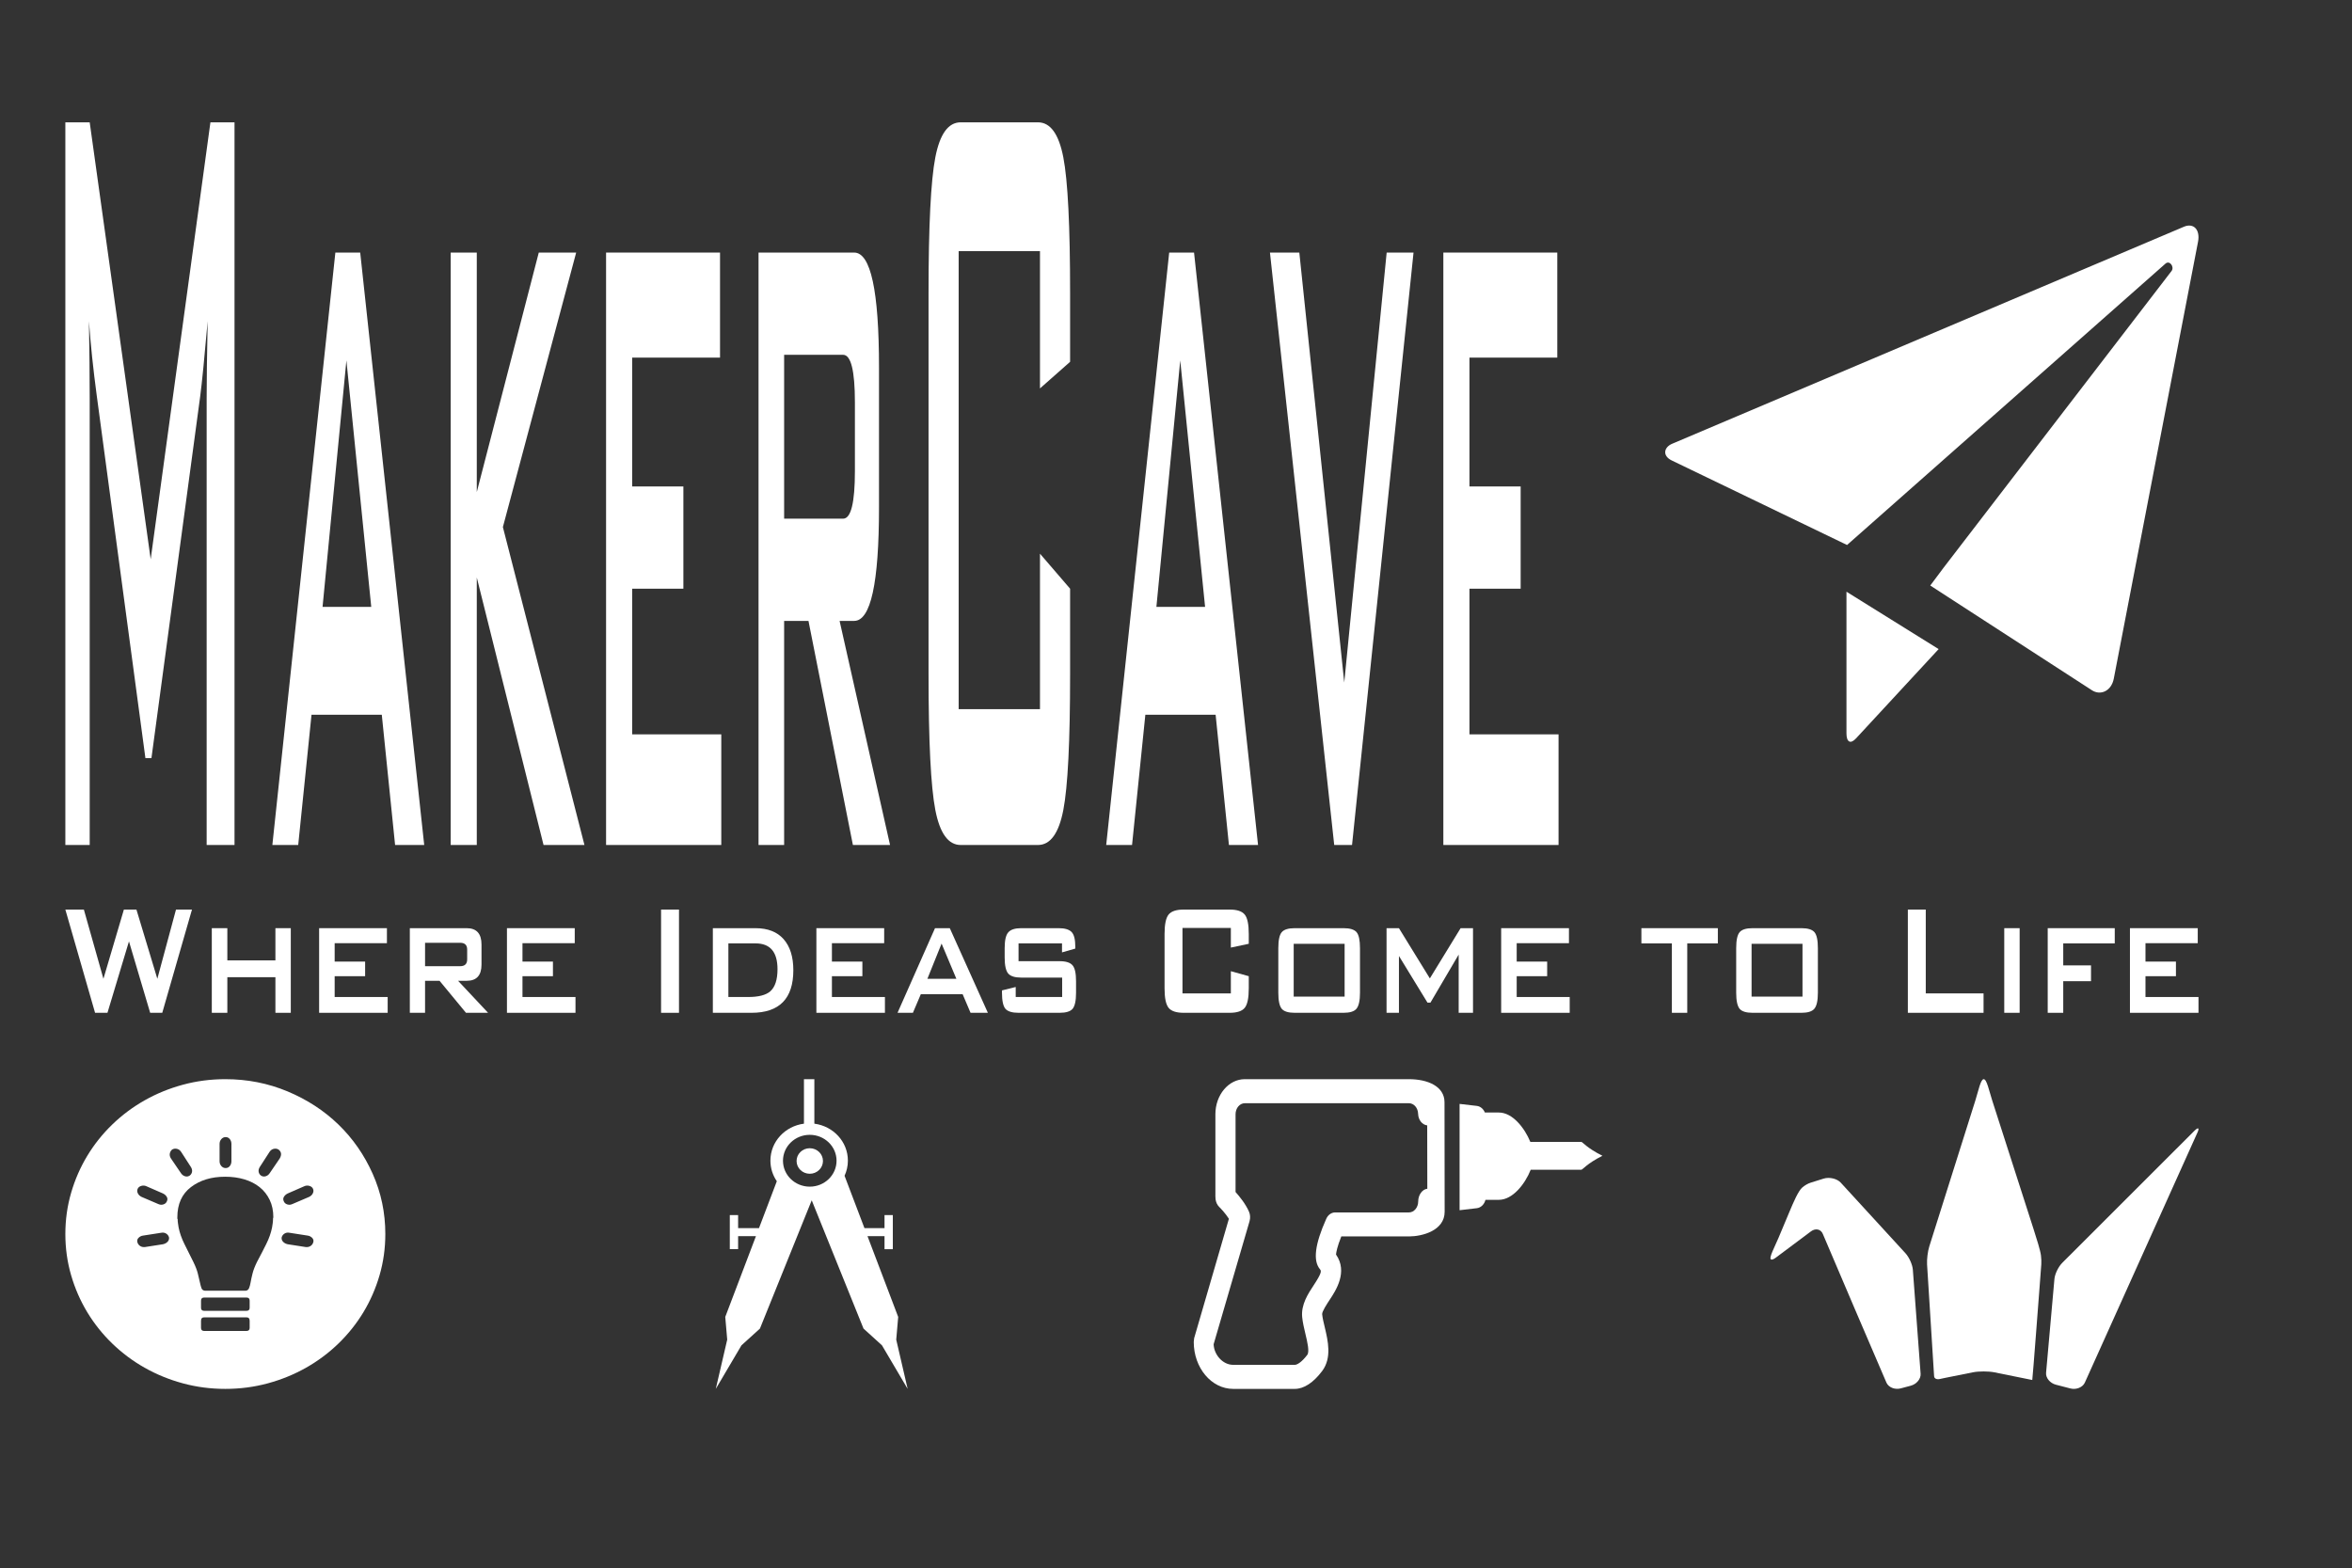<?xml version="1.0" encoding="UTF-8" standalone="no"?><!DOCTYPE svg PUBLIC "-//W3C//DTD SVG 1.1//EN" "http://www.w3.org/Graphics/SVG/1.1/DTD/svg11.dtd"><svg width="3239px" height="2160px" version="1.1" xmlns="http://www.w3.org/2000/svg" xmlns:xlink="http://www.w3.org/1999/xlink" xml:space="preserve" xmlns:serif="http://www.serif.com/" style="fill-rule:evenodd;clip-rule:evenodd;stroke-linejoin:round;stroke-miterlimit:2;"><rect width="100%" height="100%" fill="#333333" stroke="none"/><g transform="matrix(1,0,0,1,0,1107.64)"><g id="Layer-1" serif:id="Layer 1"><g id="path4251" transform="matrix(1.632,0,0,1.58,-56.881,-466.848)"><path d="M1877.63,-207.872C1869.22,-204.187 1454.01,-22.284 1445.84,-18.702C1438.89,-15.662 1437.35,-8.212 1445.59,-4.114C1455.41,0.775 1538.42,42.127 1538.42,42.127L1538.41,42.127L1593.45,69.546C1593.45,69.546 1858.5,-172.432 1862.11,-175.722C1865.71,-179.018 1869.88,-172.833 1867.25,-169.3C1864.63,-165.749 1674.75,89.553 1674.75,89.553C1674.74,89.559 1674.74,89.564 1674.74,89.571L1663.66,104.877L1678.31,114.68L1678.31,114.686C1678.31,114.686 1792.04,190.791 1800.14,196.215C1807.24,200.964 1816.48,197.018 1818.53,186.035C1820.95,173.083 1888.11,-186.771 1889.61,-194.774C1891.55,-205.203 1886.03,-211.552 1877.62,-207.873L1877.63,-207.872ZM1592.95,233.833C1592.95,241.343 1596.34,243.429 1601.05,238.114C1607.18,231.2 1670.73,160.3 1670.73,160.3L1592.95,110.271L1592.95,233.833Z" style="fill:white;fill-rule:nonzero;"/></g><g id="path3100" transform="matrix(1.632,0,0,1.58,-56.881,-466.848)"><path d="M1253.77,555.381C1253.77,541.397 1239.51,535.23 1223.74,535.23L1085.24,535.23C1071.57,535.23 1060.43,548.95 1060.43,565.798L1060.43,637.372C1060.43,637.879 1060.54,639.508 1060.59,639.993C1060.93,642.569 1061.98,644.904 1063.61,646.556C1065.11,648.053 1069.12,652.524 1071.83,656.928L1042.51,761.03C1042.46,761.603 1042.17,763.695 1042.17,764.312C1042.17,786.885 1057.09,805.23 1075.42,805.23L1127.42,805.23C1135.13,805.23 1143.13,799.835 1150.62,789.528C1158.81,778.032 1155.44,763.365 1152.73,751.538C1151.84,747.596 1150.87,743.742 1150.53,740.153C1150.3,737.84 1154.73,730.903 1156.85,727.6C1161.99,719.583 1172.45,703.242 1162.22,688.091C1162.4,686.109 1163.2,681.286 1166.68,672.322L1223.75,672.322C1234.76,672.322 1253.89,667.389 1253.89,650.762L1253.77,555.381ZM1231.57,641.755C1231.57,647.084 1228.05,651.401 1223.75,651.401L1161.49,651.401C1158.35,651.401 1155.46,653.515 1153.99,656.95C1144.38,679.127 1142.64,693.552 1148.71,700.974C1149.93,702.428 1150.19,704.189 1143.52,714.65C1138.66,722.248 1132.62,731.696 1133.67,742.685C1134.12,747.31 1135.24,752.309 1136.4,757.308C1138.08,764.554 1139.97,772.791 1137.95,775.587C1133.28,781.974 1129.37,784.264 1127.44,784.264L1075.46,784.264C1066.52,784.264 1059.22,775.323 1058.95,766.294L1089.27,658.999C1090.02,656.268 1089.86,653.273 1088.79,650.74C1085.93,643.957 1080.77,637.438 1077.45,633.606L1077.45,565.798C1077.45,560.512 1080.93,556.196 1085.25,556.196L1223.75,556.196C1227.95,556.196 1231.36,560.248 1231.5,565.423C1231.64,570.709 1234.92,575.003 1239.17,575.51L1239.26,630.743C1234.87,631.25 1231.57,636.359 1231.57,641.755L1231.57,641.755Z" style="fill:white;fill-rule:nonzero;"/></g><g id="path3102" transform="matrix(1.632,0,0,1.58,-56.881,-466.848)"><path d="M1369.16,589.891L1326.19,589.891C1321.28,577.602 1311.14,564.3 1299.63,564.3L1287.84,564.3C1286.59,561.173 1284.05,558.905 1281.07,558.53L1266.49,556.791L1266.49,649.463L1281.06,647.701C1284.52,647.282 1287.36,644.353 1288.34,640.411L1299.63,640.411C1311.27,640.411 1321.67,626.713 1326.51,614.182L1369.19,614.182C1370.32,614.182 1373.84,608.853 1387.04,602.003C1373.76,595.22 1370.28,589.891 1369.16,589.891Z" style="fill:white;fill-rule:nonzero;"/></g><g id="path3161" transform="matrix(1.632,0,0,1.58,-56.881,-466.848)"><path d="M295.74,637.83C297.181,637.11 298.215,636.075 298.845,634.725C299.475,633.375 299.52,632.07 298.98,630.81C298.44,629.55 297.406,628.695 295.876,628.245C294.345,627.795 292.861,627.93 291.42,628.65L277.65,634.86C276.21,635.58 275.13,636.57 274.41,637.83C273.69,639.09 273.69,640.44 274.41,641.88C274.95,643.14 275.94,643.995 277.379,644.445C278.82,644.896 280.259,644.76 281.699,644.04L295.74,637.83ZM292.77,681.57C294.39,681.75 295.785,681.435 296.954,680.625C298.124,679.814 298.89,678.689 299.249,677.25C299.609,675.81 299.249,674.55 298.169,673.47C297.09,672.391 295.829,671.76 294.39,671.58L279.27,669.15C277.65,668.79 276.21,669.015 274.95,669.825C273.691,670.635 272.881,671.76 272.52,673.2C272.34,674.64 272.745,675.899 273.735,676.979C274.725,678.059 276.03,678.779 277.65,679.139L292.77,681.57ZM270.9,604.35C272.7,601.11 272.34,598.5 269.82,596.52C268.561,595.8 267.21,595.62 265.77,595.98C264.33,596.34 263.16,597.24 262.26,598.68L254.16,611.64C253.26,613.08 252.901,614.475 253.081,615.825C253.26,617.175 253.891,618.3 254.97,619.2C256.23,620.1 257.58,620.325 259.021,619.875C260.461,619.425 261.631,618.48 262.531,617.04L270.9,604.35ZM265.5,655.65C265.5,649.89 264.465,644.805 262.395,640.395C260.326,635.985 257.49,632.295 253.891,629.325C250.291,626.355 246.015,624.105 241.066,622.575C236.116,621.045 230.761,620.28 225.001,620.28L224.731,620.28C213.211,620.28 203.626,623.295 195.976,629.325C188.326,635.355 184.501,644.13 184.501,655.65L184.501,656.73C184.501,656.91 184.591,657.09 184.771,657.27C184.771,658.53 184.861,659.745 185.041,660.915C185.221,662.085 185.401,663.3 185.581,664.56C186.481,669.24 188.101,674.01 190.441,678.87C192.781,683.73 195.301,688.95 198.001,694.53C199.801,698.31 201.061,701.685 201.781,704.655C202.501,707.624 203.086,710.19 203.536,712.349C203.986,714.509 204.436,716.219 204.886,717.479C205.336,718.739 206.281,719.459 207.721,719.639L242.281,719.639C243.541,719.459 244.441,718.739 244.981,717.479C245.521,716.22 245.971,714.51 246.331,712.349C246.691,710.189 247.231,707.624 247.951,704.655C248.672,701.685 249.931,698.31 251.731,694.53C254.611,688.95 257.221,683.73 259.561,678.87C261.901,674.01 263.521,669.24 264.421,664.56C264.601,663.3 264.781,662.085 264.962,660.915C265.142,659.745 265.231,658.53 265.231,657.27L265.231,656.73C265.231,656.55 265.277,656.37 265.367,656.19C265.455,656.01 265.5,655.83 265.5,655.65ZM245.52,728.28C245.52,726.48 244.62,725.58 242.82,725.58L207.18,725.58C205.38,725.58 204.48,726.48 204.48,728.28L204.48,734.49C204.48,736.29 205.38,737.19 207.18,737.19L242.82,737.19C244.62,737.19 245.52,736.29 245.52,734.49L245.52,728.28ZM245.52,745.83C245.52,743.85 244.62,742.86 242.82,742.86L207.18,742.86C205.38,742.86 204.48,743.85 204.48,745.83L204.48,752.039C204.48,753.839 205.38,754.739 207.18,754.739L242.82,754.739C244.62,754.739 245.52,753.839 245.52,752.039L245.52,745.83ZM180.18,596.52C179.1,597.42 178.425,598.59 178.155,600.03C177.885,601.47 178.2,602.91 179.1,604.35L187.47,617.04C188.37,618.48 189.54,619.425 190.98,619.875C192.42,620.325 193.77,620.1 195.03,619.2C196.11,618.3 196.74,617.175 196.92,615.825C197.1,614.475 196.74,613.08 195.84,611.64L187.74,598.68C186.84,597.24 185.67,596.34 184.23,595.98C182.79,595.62 181.44,595.8 180.18,596.52ZM172.35,679.14C173.97,678.78 175.275,678.06 176.265,676.98C177.255,675.9 177.66,674.64 177.48,673.201C177.12,671.76 176.31,670.636 175.05,669.826C173.79,669.016 172.35,668.791 170.73,669.151L155.61,671.581C154.17,671.761 152.91,672.391 151.83,673.471C150.75,674.551 150.39,675.812 150.75,677.251C151.11,678.691 151.875,679.815 153.045,680.626C154.215,681.436 155.61,681.751 157.23,681.571L172.35,679.14ZM151.02,630.81C150.48,632.07 150.525,633.375 151.155,634.725C151.785,636.075 152.82,637.11 154.26,637.83L168.3,644.04C169.74,644.76 171.18,644.895 172.62,644.445C174.06,643.995 175.05,643.14 175.59,641.88C176.31,640.44 176.31,639.09 175.59,637.83C174.87,636.57 173.79,635.58 172.35,634.86L158.58,628.65C157.14,627.93 155.655,627.795 154.125,628.245C152.595,628.695 151.56,629.55 151.02,630.81ZM220.14,606.78C220.14,608.4 220.635,609.795 221.625,610.965C222.615,612.135 223.83,612.72 225.27,612.72C226.71,612.72 227.88,612.135 228.78,610.965C229.68,609.795 230.13,608.4 230.13,606.78L230.13,591.66C230.13,590.04 229.68,588.645 228.78,587.475C227.88,586.305 226.71,585.72 225.27,585.72C223.83,585.72 222.614,586.305 221.625,587.475C220.635,588.645 220.14,590.04 220.14,591.66L220.14,606.78ZM225,535.23C243.54,535.23 261.045,538.785 277.515,545.895C293.985,553.005 308.295,562.635 320.445,574.785C332.595,586.935 342.225,601.245 349.335,617.715C356.445,634.185 360,651.69 360,670.23C360,682.65 358.38,694.62 355.14,706.14C351.899,717.659 347.355,728.414 341.505,738.405C335.655,748.395 328.635,757.485 320.445,765.675C312.256,773.865 303.165,780.886 293.175,786.735C283.184,792.585 272.43,797.13 260.91,800.37C249.39,803.61 237.42,805.23 225,805.23C212.58,805.23 200.61,803.61 189.09,800.37C177.57,797.129 166.815,792.585 156.825,786.735C146.835,780.885 137.745,773.865 129.555,765.675C121.365,757.486 114.345,748.395 108.495,738.405C102.645,728.414 98.1,717.66 94.86,706.14C91.62,694.62 90,682.65 90,670.23C90,657.81 91.62,645.84 94.86,634.32C98.1,622.8 102.645,612.045 108.495,602.055C114.345,592.065 121.365,582.975 129.555,574.785C137.745,566.595 146.835,559.575 156.825,553.725C166.815,547.875 177.57,543.33 189.09,540.09C200.61,536.85 212.58,535.23 225,535.23Z" style="fill:white;fill-rule:nonzero;"/></g><g id="path3224" transform="matrix(1.632,0,0,1.58,-56.881,-466.848)"><path d="M1769.64,801.568L1781.89,804.853C1786.83,806.177 1792.28,803.904 1794.09,799.774L1889.17,581.64C1890.97,577.509 1889.76,576.919 1886.47,580.316L1775.08,695.304C1771.79,698.701 1768.81,705.016 1768.44,709.41L1761.39,791.217C1761.01,795.611 1764.7,800.244 1769.64,801.568Z" style="fill:white;fill-rule:nonzero;"/></g><g id="path3226" transform="matrix(1.632,0,0,1.58,-56.881,-466.848)"><path d="M1533.36,690.806L1563,667.905C1566.83,664.946 1571.29,665.919 1572.98,670.082C1584.14,697.457 1616.45,775.197 1626.66,799.734C1628.38,803.888 1633.78,806.153 1638.7,804.797L1647.18,802.469C1652.11,801.113 1655.84,796.456 1655.52,792.063L1648.96,701.292C1648.64,696.899 1645.85,690.487 1642.73,686.971L1588.13,625.442C1585.01,621.925 1578.56,620.347 1573.71,621.91L1562.76,625.45C1560.34,626.232 1557.8,627.786 1555.66,629.66C1552.31,632.595 1548.19,642.571 1544.81,650.896L1535.6,673.582C1532.21,681.907 1527.2,691.213 1529.33,692.417C1530.05,692.784 1531.44,692.282 1533.36,690.806Z" style="fill:white;fill-rule:nonzero;"/></g><g id="path3228" transform="matrix(1.632,0,0,1.58,-56.881,-466.848)"><path d="M1661.83,710.925L1666.67,790.42C1666.76,791.807 1666.84,793.091 1666.91,794.192C1667.06,796.273 1669.18,797.222 1671.73,796.616C1673.1,796.297 1674.68,795.946 1676.38,795.595L1699.62,790.787C1704.65,789.75 1712.79,789.758 1717.83,790.803L1749.74,797.477C1749.95,797.533 1755.83,717.6 1755.83,717.6L1757.35,696.707C1757.51,694.506 1757.39,691.66 1757.06,688.821C1756.55,684.483 1753.39,674.14 1750.73,665.624L1715.95,553.834C1713.3,545.317 1711.36,535.222 1708.77,535.23C1706.18,535.238 1704.29,545.341 1701.69,553.866L1662.84,681.038C1661.54,685.296 1660.7,692.321 1660.96,696.715L1661.83,710.925L1661.83,710.925Z" style="fill:white;fill-rule:nonzero;"/></g><g id="path3385" transform="matrix(1.632,0,0,1.58,-56.881,-466.848)"><path d="M791.121,762.315L792.772,742.499L766.868,672.075L781.236,672.075L781.236,683.43L788.244,683.43L788.244,653.711L781.236,653.711L781.236,665.076L764.297,665.076L747.512,619.446C749.307,615.405 750.326,610.967 750.326,606.268C750.326,589.69 737.987,576.188 722.031,574.014L722.031,535.23L713.255,535.23L713.255,574.014C697.3,576.17 684.952,589.69 684.952,606.268C684.952,612.897 686.945,619.049 690.355,624.199L675.319,665.066L657.695,665.066L657.695,653.702L650.678,653.702L650.678,683.421L657.695,683.421L657.695,672.066L672.749,672.066L646.845,742.49L648.495,762.306L638.853,805.23L660.527,767.258L676.104,752.664L719.804,640.822L763.512,752.664L779.08,767.258L800.754,805.23L791.121,762.315ZM718.153,628.925C705.679,628.925 695.55,618.823 695.55,606.322C695.55,593.857 705.679,583.746 718.153,583.746C730.636,583.746 740.756,593.857 740.756,606.322C740.756,618.823 730.636,628.925 718.153,628.925Z" style="fill:white;"/></g><g id="circle3389" transform="matrix(14.72,0,0,14.249,985.737,378.692)"><path d="M10.026,7.918C10.026,8.6 9.474,9.152 8.792,9.152C8.11,9.152 7.558,8.6 7.558,7.918C7.558,7.236 8.11,6.684 8.792,6.684C9.474,6.684 10.026,7.236 10.026,7.918Z" style="fill:white;"/></g><g id="path3026" transform="matrix(1.632,0,0,1.58,-56.881,-466.848)"><path d="M90,331.075L90,-298.925L110.543,-298.925L162.008,82.005L212.413,-298.925L232.745,-298.925L232.745,331.075L209.237,331.075L209.237,-58.402C209.237,-73.866 209.519,-96.25 210.084,-125.553C207.401,-93.808 205.283,-71.831 203.73,-59.623L162.643,255.377L157.56,255.377L116.474,-60.843C113.508,-83.634 111.32,-105.203 109.908,-125.553C110.332,-100.32 110.543,-77.936 110.543,-58.402L110.543,331.075L90,331.075" style="fill:white;fill-rule:nonzero;"/></g><g id="path3028" transform="matrix(1.632,0,0,1.58,-56.881,-466.848)"><path d="M307.036,123.517L348.123,123.517L327.156,-91.367L307.036,123.517M264.679,331.075L317.838,-185.378L338.805,-185.378L392.811,331.075L368.243,331.075L357.018,217.529L297.718,217.529L286.493,331.075L264.679,331.075" style="fill:white;fill-rule:nonzero;"/></g><g id="path3030" transform="matrix(1.632,0,0,1.58,-56.881,-466.848)"><path d="M415.151,331.075L415.151,-185.378L437.177,-185.378L437.177,23.401L489.489,-185.378L521.045,-185.378L459.203,53.924L528.034,331.075L493.512,331.075L437.177,97.877L437.177,331.075L415.151,331.075" style="fill:white;fill-rule:nonzero;"/></g><g id="path3032" transform="matrix(1.632,0,0,1.58,-56.881,-466.848)"><path d="M546.277,331.075L546.277,-185.378L642.429,-185.378L642.429,-93.809L568.303,-93.809L568.303,18.517L611.508,18.517L611.508,107.645L568.303,107.645L568.303,234.622L643.488,234.622L643.488,331.075L546.277,331.075" style="fill:white;fill-rule:nonzero;"/></g><g id="path3034" transform="matrix(1.632,0,0,1.58,-56.881,-466.848)"><path d="M674.922,331.075L674.922,-185.378L755.613,-185.378C769.591,-185.378 776.58,-152.006 776.58,-85.262L776.58,36.831C776.58,102.761 769.591,135.726 755.613,135.726L743.33,135.726L785.899,331.075L754.554,331.075L717.068,135.726L696.525,135.726L696.525,331.075L674.922,331.075M746.295,-96.25L696.525,-96.25L696.525,46.598L746.295,46.598C752.931,46.599 756.249,32.761 756.249,5.087L756.249,-54.739C756.249,-82.413 752.931,-96.25 746.295,-96.25" style="fill:white;fill-rule:nonzero;"/></g><g id="path3036" transform="matrix(1.632,0,0,1.58,-56.881,-466.848)"><path d="M912.419,-186.599L843.8,-186.599L843.8,212.645L912.419,212.645L912.419,77.122L937.834,107.645L937.834,182.122C937.834,240.726 935.928,280.203 932.116,300.552C928.303,320.901 921.173,331.075 910.725,331.075L845.494,331.075C835.046,331.075 827.916,320.901 824.104,300.552C820.292,280.203 818.385,240.726 818.385,182.122L818.385,-149.971C818.385,-208.575 820.292,-248.052 824.104,-268.402C827.916,-288.75 835.046,-298.924 845.494,-298.925L910.725,-298.925C921.173,-298.924 928.303,-288.75 932.116,-268.402C935.928,-248.052 937.834,-208.575 937.834,-149.971L937.834,-90.146L912.419,-66.948L912.419,-186.599" style="fill:white;fill-rule:nonzero;"/></g><g id="path3038" transform="matrix(1.632,0,0,1.58,-56.881,-466.848)"><path d="M1010.65,123.517L1051.74,123.517L1030.77,-91.367L1010.65,123.517M968.295,331.075L1021.45,-185.378L1042.42,-185.378L1096.43,331.075L1071.86,331.075L1060.63,217.529L1001.33,217.529L990.109,331.075L968.295,331.075" style="fill:white;fill-rule:nonzero;"/></g><g id="path3040" transform="matrix(1.632,0,0,1.58,-56.881,-466.848)"><path d="M1160.7,331.075L1106.48,-185.378L1131.26,-185.378L1169.17,189.447L1204.96,-185.378L1227.63,-185.378L1175.74,331.075L1160.7,331.075" style="fill:white;fill-rule:nonzero;"/></g><g id="path3042" transform="matrix(1.632,0,0,1.58,-56.881,-466.848)"><path d="M1252.79,331.075L1252.79,-185.378L1348.94,-185.378L1348.94,-93.809L1274.82,-93.809L1274.82,18.517L1318.02,18.517L1318.02,107.645L1274.82,107.645L1274.82,234.622L1350,234.622L1350,331.075L1252.79,331.075" style="fill:white;fill-rule:nonzero;"/></g><g id="path3054" transform="matrix(1.632,0,0,1.58,-56.881,-466.848)"><path d="M115.074,477.372L90,387.372L105.624,387.372L122.131,447.721L139.393,387.372L149.977,387.372L167.617,447.721L183.368,387.372L196.85,387.372L171.775,477.372L161.569,477.372L143.677,415.105L125.533,477.372L115.074,477.372" style="fill:white;fill-rule:nonzero;"/></g><g id="path3056" transform="matrix(1.632,0,0,1.58,-56.881,-466.848)"><path d="M213.58,477.372L213.58,403.593L226.685,403.593L226.685,431.675L267.257,431.675L267.257,403.593L280.236,403.593L280.236,477.372L267.257,477.372L267.257,446.326L226.685,446.326L226.685,477.372L213.58,477.372" style="fill:white;fill-rule:nonzero;"/></g><g id="path3058" transform="matrix(1.632,0,0,1.58,-56.881,-466.848)"><path d="M304.144,477.372L304.144,403.593L361.349,403.593L361.349,416.675L317.249,416.675L317.249,432.721L342.953,432.721L342.953,445.454L317.249,445.454L317.249,463.593L361.979,463.593L361.979,477.372L304.144,477.372" style="fill:white;fill-rule:nonzero;"/></g><g id="path3060" transform="matrix(1.632,0,0,1.58,-56.881,-466.848)"><path d="M380.681,477.372L380.681,403.593L428.688,403.593C437.004,403.593 441.162,408.361 441.162,417.896L441.162,435.338C441.162,444.756 437.004,449.466 428.688,449.465L421.379,449.465L446.706,477.372L428.058,477.372L405.755,449.465L393.533,449.465L393.533,477.372L380.681,477.372M423.143,416.326L393.533,416.326L393.533,436.733L423.143,436.733C427.091,436.733 429.066,434.756 429.066,430.803L429.066,422.256C429.066,418.303 427.091,416.326 423.143,416.326" style="fill:white;fill-rule:nonzero;"/></g><g id="path3062" transform="matrix(1.632,0,0,1.58,-56.881,-466.848)"><path d="M462.631,477.372L462.631,403.593L519.836,403.593L519.836,416.675L475.736,416.675L475.736,432.721L501.44,432.721L501.44,445.454L475.736,445.454L475.736,463.593L520.466,463.593L520.466,477.372L462.631,477.372" style="fill:white;fill-rule:nonzero;"/></g><g id="path3064" transform="matrix(1.632,0,0,1.58,-56.881,-466.848)"><path d="M592.683,477.372L592.683,387.372L607.803,387.372L607.803,477.372L592.683,477.372" style="fill:white;fill-rule:nonzero;"/></g><g id="path3066" transform="matrix(1.632,0,0,1.58,-56.881,-466.848)"><path d="M636.376,477.372L636.376,403.593L672.287,403.593C682.703,403.593 690.641,406.791 696.101,413.186C701.561,419.582 704.291,428.593 704.291,440.221C704.291,464.989 692.531,477.372 669.011,477.372L636.376,477.372M649.481,463.593L666.239,463.593C674.891,463.593 681.065,461.965 684.761,458.71C688.877,454.989 690.935,448.535 690.935,439.349C690.935,424.349 684.761,416.849 672.413,416.849L649.481,416.849L649.481,463.593" style="fill:white;fill-rule:nonzero;"/></g><g id="path3068" transform="matrix(1.632,0,0,1.58,-56.881,-466.848)"><path d="M723.741,477.372L723.741,403.593L780.946,403.593L780.946,416.675L736.845,416.675L736.845,432.721L762.55,432.721L762.55,445.454L736.845,445.454L736.845,463.593L781.576,463.593L781.576,477.372L723.741,477.372" style="fill:white;fill-rule:nonzero;"/></g><g id="path3070" transform="matrix(1.632,0,0,1.58,-56.881,-466.848)"><path d="M817.414,447.721L841.858,447.721L829.384,417.024L817.414,447.721M792.213,477.372L823.84,403.593L836.314,403.593L868.445,477.372L853.828,477.372L847.15,461.152L811.87,461.152L805.191,477.372L792.213,477.372" style="fill:white;fill-rule:nonzero;"/></g><g id="path3072" transform="matrix(1.632,0,0,1.58,-56.881,-466.848)"><path d="M931.003,416.849L894.336,416.849L894.336,432.372L928.986,432.372C934.362,432.373 938.017,433.593 939.949,436.035C941.881,438.361 942.847,442.954 942.847,449.814L942.847,459.931C942.847,466.791 941.881,471.442 939.949,473.884C938.017,476.21 934.363,477.372 928.986,477.372L894.336,477.372C888.96,477.372 885.264,476.21 883.248,473.884C881.316,471.442 880.35,466.791 880.35,459.931L880.35,457.838L891.942,454.872L891.942,463.593L931.129,463.593L931.129,446.675L896.604,446.675C891.312,446.675 887.658,445.512 885.642,443.186C883.626,440.745 882.618,436.093 882.618,429.233L882.618,421.035C882.618,414.175 883.626,409.582 885.642,407.256C887.658,404.814 891.312,403.593 896.604,403.593L928.23,403.593C933.355,403.593 936.967,404.698 939.067,406.907C941.167,409.117 942.217,413.361 942.217,419.64L942.217,421.384L931.003,424.698L931.003,416.849" style="fill:white;fill-rule:nonzero;"/></g><g id="path3074" transform="matrix(1.632,0,0,1.58,-56.881,-466.848)"><path d="M1073.48,403.419L1032.66,403.419L1032.66,460.454L1073.48,460.454L1073.48,441.093L1088.6,445.454L1088.6,456.093C1088.6,464.465 1087.47,470.105 1085.2,473.012C1082.93,475.919 1078.69,477.372 1072.47,477.372L1033.67,477.372C1027.45,477.372 1023.21,475.919 1020.94,473.012C1018.67,470.105 1017.54,464.465 1017.54,456.093L1017.54,408.652C1017.54,400.28 1018.67,394.64 1020.94,391.733C1023.21,388.826 1027.45,387.373 1033.67,387.372L1072.47,387.372C1078.69,387.373 1082.93,388.826 1085.2,391.733C1087.47,394.64 1088.6,400.28 1088.6,408.652L1088.6,417.198L1073.48,420.512L1073.48,403.419" style="fill:white;fill-rule:nonzero;"/></g><g id="path3076" transform="matrix(1.632,0,0,1.58,-56.881,-466.848)"><path d="M1113.53,421.035C1113.53,414.059 1114.5,409.407 1116.43,407.082C1118.36,404.756 1122.01,403.593 1127.39,403.593L1168.59,403.593C1173.97,403.593 1177.62,404.756 1179.56,407.082C1181.49,409.407 1182.45,414.059 1182.45,421.035L1182.45,459.931C1182.45,466.791 1181.44,471.442 1179.43,473.884C1177.5,476.21 1173.88,477.372 1168.59,477.372L1127.39,477.372C1122.01,477.372 1118.36,476.21 1116.43,473.884C1114.5,471.442 1113.53,466.791 1113.53,459.931L1113.53,421.035M1126.51,463.245L1169.48,463.245L1169.48,417.198L1126.51,417.198L1126.51,463.245" style="fill:white;fill-rule:nonzero;"/></g><g id="path3078" transform="matrix(1.632,0,0,1.58,-56.881,-466.848)"><path d="M1204.86,477.372L1204.86,403.593L1215.32,403.593L1241.4,447.372L1267.36,403.593L1277.82,403.593L1277.82,477.372L1265.72,477.372L1265.72,426.617L1241.91,468.477L1239.39,468.477L1215.32,427.838L1215.32,477.372L1204.86,477.372" style="fill:white;fill-rule:nonzero;"/></g><g id="path3080" transform="matrix(1.632,0,0,1.58,-56.881,-466.848)"><path d="M1301.58,477.372L1301.58,403.593L1358.78,403.593L1358.78,416.675L1314.68,416.675L1314.68,432.721L1340.39,432.721L1340.39,445.454L1314.68,445.454L1314.68,463.593L1359.41,463.593L1359.41,477.372L1301.58,477.372" style="fill:white;fill-rule:nonzero;"/></g><g id="path3082" transform="matrix(1.632,0,0,1.58,-56.881,-466.848)"><path d="M1458.6,416.849L1458.6,477.372L1445.62,477.372L1445.62,416.849L1419.91,416.849L1419.91,403.593L1484.42,403.593L1484.42,416.849L1458.6,416.849" style="fill:white;fill-rule:nonzero;"/></g><g id="path3084" transform="matrix(1.632,0,0,1.58,-56.881,-466.848)"><path d="M1499.9,421.035C1499.9,414.059 1500.87,409.407 1502.8,407.082C1504.73,404.756 1508.39,403.593 1513.76,403.593L1554.97,403.593C1560.34,403.593 1564,404.756 1565.93,407.082C1567.86,409.407 1568.83,414.059 1568.83,421.035L1568.83,459.931C1568.83,466.791 1567.82,471.442 1565.8,473.884C1563.87,476.21 1560.26,477.372 1554.97,477.372L1513.76,477.372C1508.39,477.372 1504.73,476.21 1502.8,473.884C1500.87,471.442 1499.9,466.791 1499.9,459.931L1499.9,421.035M1512.88,463.245L1555.85,463.245L1555.85,417.198L1512.88,417.198L1512.88,463.245" style="fill:white;fill-rule:nonzero;"/></g><g id="path3086" transform="matrix(1.632,0,0,1.58,-56.881,-466.848)"><path d="M1644.75,477.372L1644.75,387.372L1659.87,387.372L1659.87,460.454L1708.63,460.454L1708.63,477.372L1644.75,477.372" style="fill:white;fill-rule:nonzero;"/></g><g id="path3088" transform="matrix(1.632,0,0,1.58,-56.881,-466.848)"><path d="M1726.1,477.372L1726.1,403.593L1739.08,403.593L1739.08,477.372L1726.1,477.372" style="fill:white;fill-rule:nonzero;"/></g><g id="path3090" transform="matrix(1.632,0,0,1.58,-56.881,-466.848)"><path d="M1762.77,477.372L1762.77,403.593L1819.34,403.593L1819.34,416.849L1775.87,416.849L1775.87,436.035L1799.31,436.035L1799.31,449.814L1775.87,449.814L1775.87,477.372L1762.77,477.372" style="fill:white;fill-rule:nonzero;"/></g><g id="path3092" transform="matrix(1.632,0,0,1.58,-56.881,-466.848)"><path d="M1832.16,477.372L1832.16,403.593L1889.37,403.593L1889.37,416.675L1845.27,416.675L1845.27,432.721L1870.97,432.721L1870.97,445.454L1845.27,445.454L1845.27,463.593L1890,463.593L1890,477.372L1832.16,477.372" style="fill:white;fill-rule:nonzero;"/></g></g></g></svg>